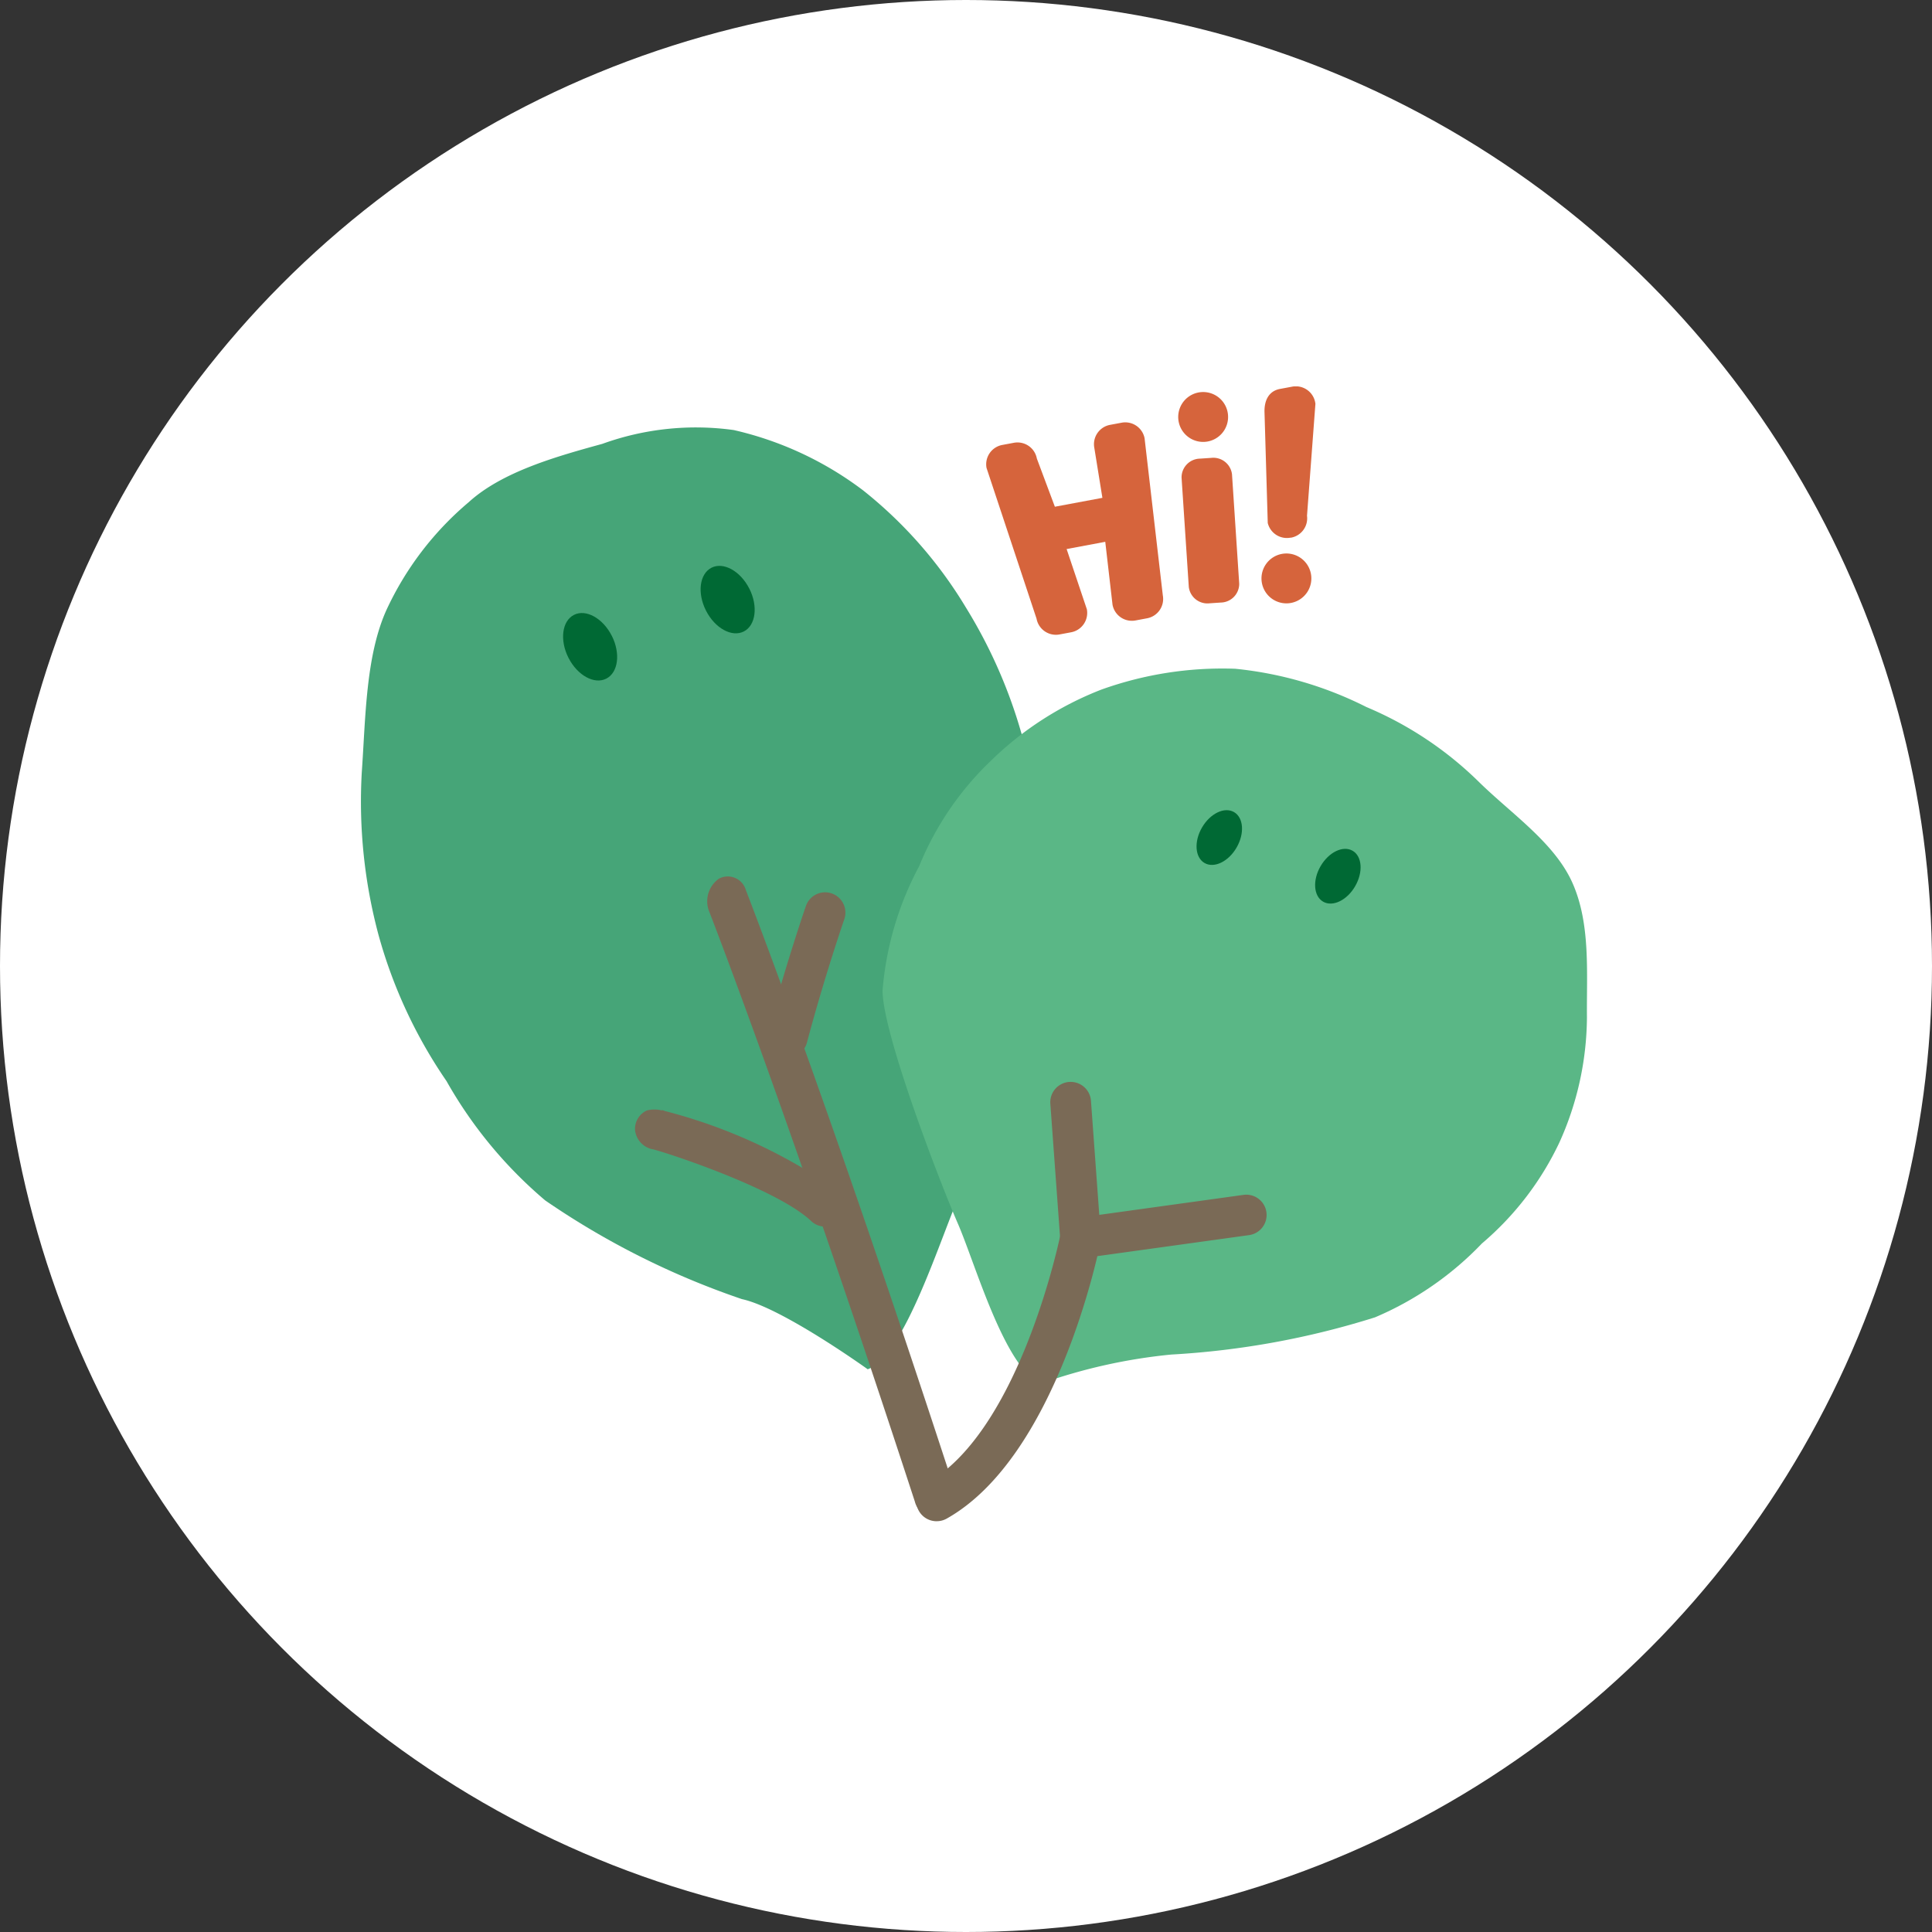 <svg xmlns="http://www.w3.org/2000/svg" xmlns:xlink="http://www.w3.org/1999/xlink" width="75" height="75" viewBox="0 0 75 75">
  <rect x="0" y="0" width="75" height="75" fill="#333333" stroke="none"/>
  <defs>
    <clipPath id="clip-path">
      <rect id="長方形_1" data-name="長方形 1" width="47.611" height="44.054" fill="none"/>
    </clipPath>
  </defs>
  <g id="グループ_143" data-name="グループ 143" transform="translate(-264 -8649)">
    <circle id="楕円形_16" data-name="楕円形 16" cx="37.5" cy="37.5" r="37.5" transform="translate(264 8649)" fill="#fff"/>
    <g id="グループ_141" data-name="グループ 141" transform="translate(278 8664)">
      <g id="グループ_1" data-name="グループ 1" transform="translate(0 0)" clip-path="url(#clip-path)">
        <path id="パス_1" data-name="パス 1" d="M25.889,16.656a19.413,19.413,0,0,0-2.4-5.815A16.965,16.965,0,0,0,19.512,6.31a13.176,13.176,0,0,0-5.026-2.346A10.674,10.674,0,0,0,9.381,4.5c-1.73.476-3.88,1.071-5.187,2.265a12.133,12.133,0,0,0-3.2,4.2c-.8,1.793-.8,4.163-.95,6.291A19.978,19.978,0,0,0,.7,23.585a18.83,18.83,0,0,0,2.633,5.651A17.028,17.028,0,0,0,7.166,33.87,31.2,31.2,0,0,0,14.8,37.7c1.563.336,4.885,2.724,4.885,2.724,1.441-.526,2.828-5.135,3.631-6.928s3.424-8.341,3.578-10.47a20.827,20.827,0,0,0-1.006-6.37" transform="translate(0 -2.269)" fill="#46a578"/>
        <path id="パス_2" data-name="パス 2" d="M51.218,34.6a11.816,11.816,0,0,1,2.79-4.1,12.715,12.715,0,0,1,4.282-2.758,13.908,13.908,0,0,1,5.2-.81,14.5,14.5,0,0,1,5.094,1.487,13.9,13.9,0,0,1,4.352,2.893c1.281,1.261,2.968,2.38,3.659,3.966s.532,3.459.548,5.174a11.942,11.942,0,0,1-1.069,4.869,11.678,11.678,0,0,1-3.009,3.922,12.479,12.479,0,0,1-4.149,2.867A32.282,32.282,0,0,1,61,53.555a21.273,21.273,0,0,0-5.083,1.138c-1.413-.716-2.51-4.65-3.2-6.235s-2.9-7.311-2.919-9.026A12.313,12.313,0,0,1,51.218,34.6" transform="translate(-29.538 -15.971)" fill="#5ab786"/>
        <path id="パス_3" data-name="パス 3" d="M41.869,71.624a.806.806,0,0,1-.732-.608C36.279,56.13,33.189,48.2,33.159,48.123a1.072,1.072,0,0,1,.37-1.289.731.731,0,0,1,1.051.454c.031.079,3.141,8.058,8.02,23.011a1.049,1.049,0,0,1-.439,1.256.662.662,0,0,1-.293.07" transform="translate(-19.622 -27.723)" fill="#7a6a56"/>
        <path id="パス_4" data-name="パス 4" d="M33.558,73.542a.786.786,0,0,1-.542-.216c-1.247-1.181-5.146-2.51-6.118-2.781a.81.81,0,0,1-.138-.032.853.853,0,0,1-.581-.718.788.788,0,0,1,.454-.76,1.18,1.18,0,0,1,.6,0l.007-.019a.84.84,0,0,1,.084.035A20.649,20.649,0,0,1,34.1,72.182a.788.788,0,0,1-.542,1.36" transform="translate(-15.527 -40.925)" fill="#7a6a56"/>
        <path id="パス_5" data-name="パス 5" d="M39.564,54.7a.79.79,0,0,1-.762-.991c.691-2.606,1.476-4.877,1.484-4.9a.788.788,0,1,1,1.489.517c-.008.022-.774,2.24-1.45,4.787a.788.788,0,0,1-.761.587" transform="translate(-23 -28.64)" fill="#7a6a56"/>
        <path id="パス_6" data-name="パス 6" d="M53.808,83.422a.788.788,0,0,1-.386-1.476c3.413-1.915,4.981-8.67,5.177-9.575l-.376-5.156A.788.788,0,1,1,59.8,67.1l.384,5.267a.778.778,0,0,1-.013.211c-.067.339-1.7,8.344-5.973,10.743a.781.781,0,0,1-.385.1" transform="translate(-31.449 -39.368)" fill="#7a6a56"/>
        <path id="パス_7" data-name="パス 7" d="M67.535,79.592a.788.788,0,0,1-.107-1.569l6.437-.892a.788.788,0,0,1,.216,1.562l-6.437.892a.829.829,0,0,1-.109.007" transform="translate(-39.592 -45.746)" fill="#7a6a56"/>
        <path id="パス_8" data-name="パス 8" d="M21.209,22.507c.346.683.25,1.428-.215,1.664s-1.122-.128-1.468-.811-.25-1.428.214-1.664,1.122.128,1.468.811" transform="translate(-11.459 -12.826)" fill="#006934"/>
        <path id="パス_9" data-name="パス 9" d="M34.332,18.007c.346.683.25,1.428-.215,1.664s-1.122-.128-1.468-.811-.25-1.428.214-1.664,1.122.128,1.468.811" transform="translate(-19.243 -10.157)" fill="#006934"/>
        <path id="パス_10" data-name="パス 10" d="M81.315,41.887c-.315.546-.871.814-1.243.6s-.417-.831-.1-1.377.871-.814,1.243-.6.417.83.1,1.376" transform="translate(-47.311 -23.985)" fill="#006934"/>
        <path id="パス_11" data-name="パス 11" d="M92.628,45.578c-.315.546-.871.814-1.243.6s-.417-.831-.1-1.377.871-.814,1.243-.6.417.83.1,1.376" transform="translate(-54.021 -26.175)" fill="#006934"/>
        <path id="パス_12" data-name="パス 12" d="M65.836,4.054l.707,6.091a.764.764,0,0,1-.61.892l-.45.084a.764.764,0,0,1-.892-.611l-.282-2.442-1.5.281.786,2.339a.764.764,0,0,1-.611.892l-.45.084a.764.764,0,0,1-.892-.611L59.7,5.2a.764.764,0,0,1,.611-.892l.45-.084a.764.764,0,0,1,.892.611l.7,1.871,1.845-.345L63.884,4.42a.764.764,0,0,1,.611-.892l.45-.084a.764.764,0,0,1,.892.611" transform="translate(-35.403 -2.035)" fill="#d6643c"/>
        <path id="パス_13" data-name="パス 13" d="M80.285,7.453l.28,4.245a.728.728,0,0,1-.717.736l-.432.029a.728.728,0,0,1-.808-.635l-.281-4.245a.729.729,0,0,1,.717-.736l.433-.029a.73.73,0,0,1,.808.635" transform="translate(-46.459 -4.043)" fill="#d6643c"/>
        <path id="パス_14" data-name="パス 14" d="M88.227.665,87.9,5.021a.764.764,0,0,1-.617.851l-.024,0a.764.764,0,0,1-.883-.57l-.125-4.272c-.022-.489.171-.852.6-.932l.473-.088a.764.764,0,0,1,.9.651" transform="translate(-51.162 0)" fill="#d6643c"/>
        <path id="パス_15" data-name="パス 15" d="M79.945,1.438a.968.968,0,1,1-1.03-.9.968.968,0,0,1,1.03.9" transform="translate(-46.273 -0.317)" fill="#d6643c"/>
        <path id="パス_16" data-name="パス 16" d="M87.876,16.731a.968.968,0,1,1-1.13-.773.968.968,0,0,1,1.13.773" transform="translate(-50.986 -9.455)" fill="#d6643c"/>
      </g>
    </g>
  </g>
</svg>
